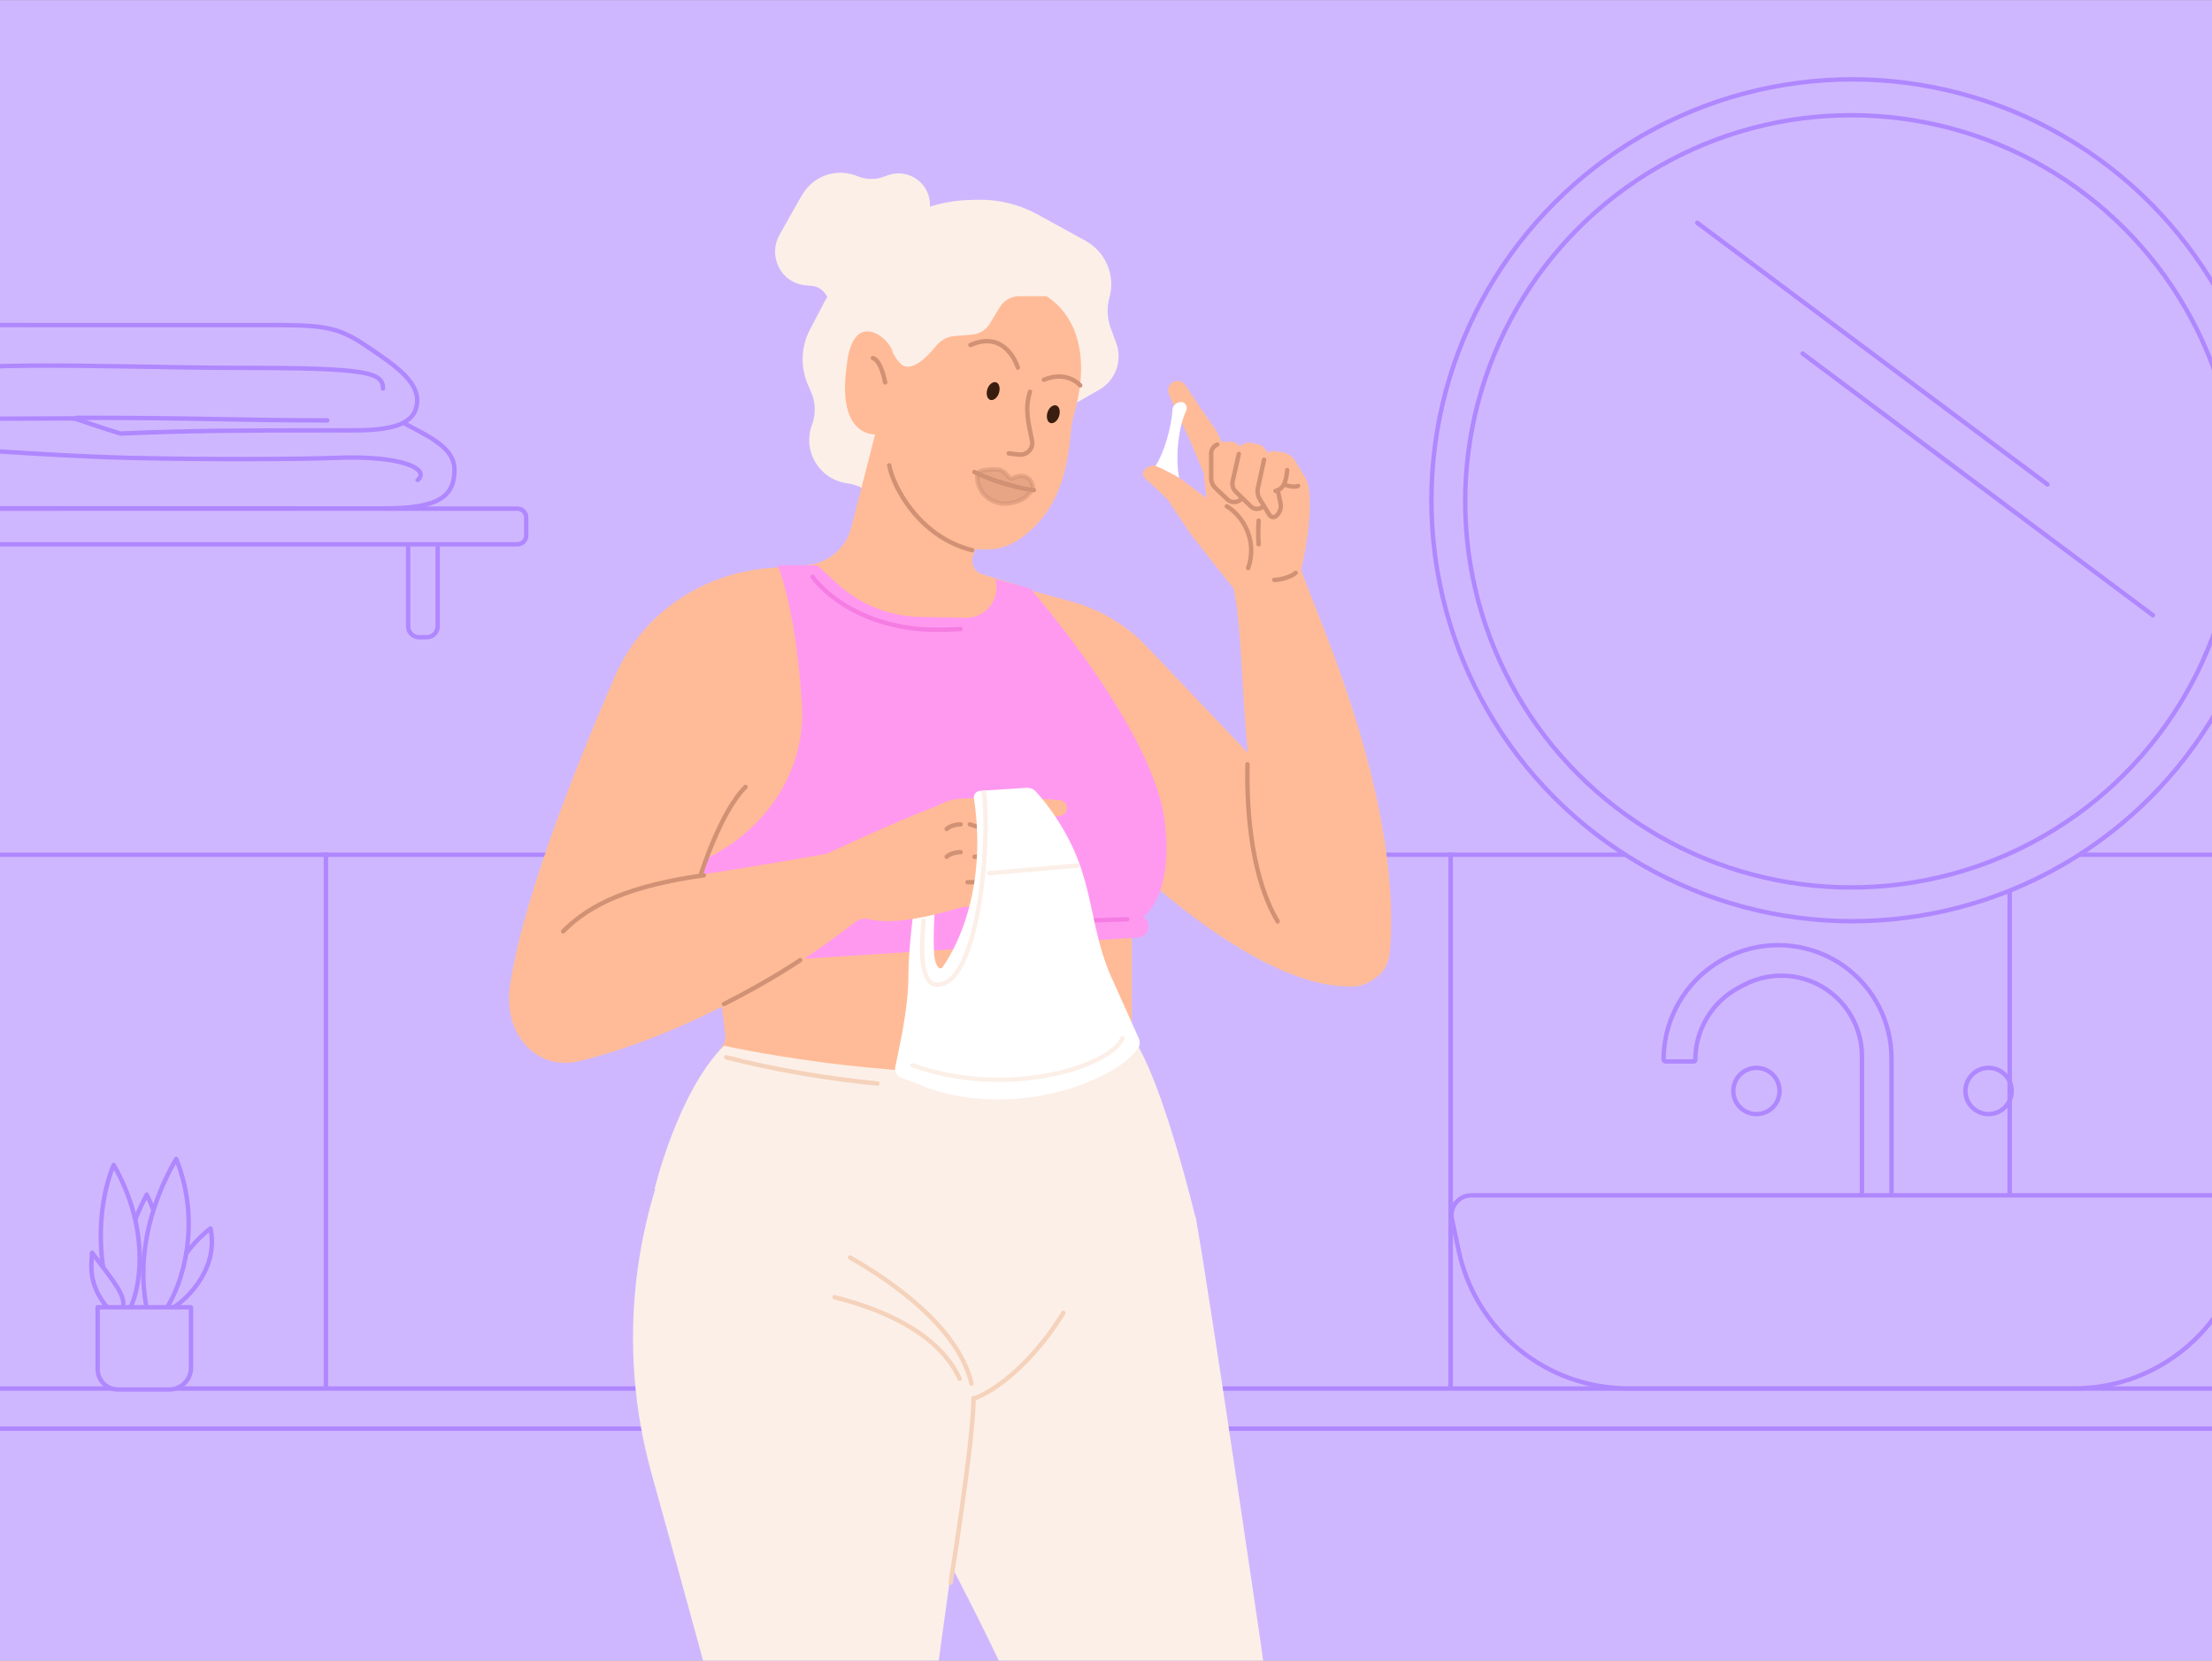 <?xml version="1.0"?>
<svg xmlns="http://www.w3.org/2000/svg" width="750" height="563" viewBox="0 0 1006 755" fill="none">
<rect x="0" y="0" width="1006" height="755" fill="#808080" stroke="none"/>
<g clip-path="url(#clip0_519_259)">
<rect width="1006" height="755" transform="matrix(-1 0 0 1 1006 0)" fill="#CFB7FF"/>
<path d="M206.688 213.405C206.688 216.551 206.22 219.182 205.191 221.369C204.168 223.54 202.566 225.33 200.197 226.764C195.397 229.67 187.459 231.118 174.959 231.118C133.938 231.118 89.693 231.091 50.322 231.063C44.035 231.059 37.872 231.055 31.866 231.05C0.264 231.028 -26.983 231.009 -45.071 231.009C-63.886 231.009 -71.826 225.411 -74.355 219.673C-75.631 216.776 -75.601 213.715 -74.788 211.056C-73.969 208.38 -72.384 206.193 -70.662 205.028C-62.657 199.615 -58.825 196.031 -55.857 192.682C-54.876 191.575 -54.01 190.52 -53.131 189.45C-51.332 187.259 -49.48 185.004 -46.48 182.102C-44.415 180.105 -40.707 178.349 -35.67 176.914C-30.666 175.488 -24.478 174.415 -17.577 173.703C-3.778 172.279 12.77 172.312 28.175 173.822C59.122 176.855 87.202 178.563 114.909 176.677C128.68 175.739 141.387 175.895 151.747 177.382C162.155 178.875 170.002 181.687 174.256 185.897C176.609 188.226 179.886 190.24 183.383 192.159C184.784 192.927 186.21 193.676 187.639 194.427C189.841 195.583 192.051 196.743 194.191 197.988C201.268 202.106 206.688 206.68 206.688 213.405Z" fill="#CFB7FF" stroke="#AF87FF" stroke-width="2" stroke-linecap="round"/>
<path d="M189.934 218.204C195.692 213.406 183.309 206.806 152.029 208.128C137.273 208.751 93.524 208.975 59.425 208.128C17.005 207.074 -21.893 203.139 -43.902 203.024C-66.306 202.908 -74.48 224.441 -43.901 224.441" stroke="#AF87FF" stroke-width="2" stroke-linecap="round"/>
<path d="M33.627 191.143L33.953 190.198L33.791 190.142L33.62 190.143L33.627 191.143ZM33.627 191.143C33.62 190.143 33.62 190.143 33.62 190.143L33.618 190.143L33.611 190.143L33.586 190.143L33.483 190.144L33.082 190.147L31.543 190.156C30.208 190.164 28.283 190.175 25.92 190.187C21.193 190.212 14.713 190.243 7.703 190.267C-6.321 190.315 -22.458 190.335 -30.945 190.223C-39.501 190.111 -45.343 187.635 -48.471 184.343C-51.552 181.099 -52.091 176.988 -49.957 173.138C-45.848 165.729 -44.062 163.865 -36.305 155.769C-36.146 155.603 -35.985 155.435 -35.821 155.263C-31.948 151.22 -27.351 149.318 -19.735 148.44C-13.175 147.683 -4.506 147.698 7.697 147.718C9.778 147.721 11.963 147.725 14.257 147.725L119.07 147.725C132.176 147.725 140.516 147.728 147.309 148.878C154.032 150.016 159.249 152.282 166.049 156.889C166.617 157.274 167.184 157.657 167.749 158.038C174.083 162.317 180.153 166.417 184.335 170.822C188.855 175.583 190.976 180.487 188.991 186.208C187.276 191.149 181.95 193.591 174.849 194.725C168.835 195.685 161.906 195.652 155.642 195.622C154.576 195.617 153.53 195.612 152.51 195.612C109.212 195.612 87.475 195.705 54.748 197.046C51.903 196.228 46.781 194.543 42.317 193.044C40.048 192.282 37.957 191.57 36.433 191.049C35.671 190.789 35.051 190.576 34.621 190.428L34.126 190.258L33.997 190.213L33.964 190.202L33.956 190.199L33.954 190.198L33.953 190.198C33.953 190.198 33.953 190.198 33.627 191.143Z" fill="#CFB7FF" stroke="#AF87FF" stroke-width="2" stroke-linecap="round"/>
<path d="M174.178 176.574C174.178 169.108 166.748 167.189 108.353 167.189C49.958 167.188 -37.846 162.108 -42.212 174.499" stroke="#AF87FF" stroke-width="2" stroke-linecap="round"/>
<path d="M148.843 191.081C108.717 191.081 91.896 189.894 34.956 189.895" stroke="#AF87FF" stroke-width="2" stroke-linecap="round"/>
<path d="M185.616 247.473C185.616 248.822 185.616 270.459 185.616 284.703C185.616 287.464 187.855 289.696 190.616 289.696H194.051C196.812 289.696 199.051 287.458 199.051 284.696L199.051 247.473" stroke="#AF87FF" stroke-width="2" stroke-linecap="round"/>
<path d="M239.313 235.199C239.313 232.99 237.522 231.199 235.313 231.199H-75.884C-80.367 231.199 -84 234.833 -84 239.316C-84 243.798 -80.367 247.432 -75.884 247.432H235.313C237.522 247.432 239.313 245.641 239.313 243.432V235.199Z" fill="#CFB7FF" stroke="#AF87FF" stroke-width="2" stroke-linecap="round"/>
<rect x="-1" y="1" width="254.22" height="245.584" transform="matrix(-1 0 0 1 913.003 387.579)" fill="#CFB7FF" stroke="#AF87FF" stroke-width="2" stroke-linecap="round"/>
<rect x="-1" y="1" width="254.22" height="245.584" transform="matrix(-1 0 0 1 658.701 387.579)" fill="#CFB7FF" stroke="#AF87FF" stroke-width="2" stroke-linecap="round"/>
<rect x="-1" y="1" width="254.22" height="245.584" transform="matrix(-1 0 0 1 1167.22 387.579)" fill="#CFB7FF" stroke="#AF87FF" stroke-width="2" stroke-linecap="round"/>
<rect x="-1" y="1" width="254.22" height="245.584" transform="matrix(-1 0 0 1 400.562 387.579)" fill="#CFB7FF" stroke="#AF87FF" stroke-width="2" stroke-linecap="round"/>
<rect x="-1" y="1" width="254.22" height="245.584" transform="matrix(-1 0 0 1 147.22 387.579)" fill="#CFB7FF" stroke="#AF87FF" stroke-width="2" stroke-linecap="round"/>
<path d="M-8.228 631.323H1151V649.556H-3.228C-5.99 649.556 -8.228 647.317 -8.228 644.556V643.344V631.323Z" fill="#CFB7FF" stroke="#AF87FF" stroke-width="2" stroke-linecap="round"/>
<path d="M860.238 481.204V569.906H846.803V480.223C846.803 470.094 842.611 460.417 835.221 453.489C823.784 442.766 806.791 440.508 792.949 447.87L790.777 449.026C778.602 455.502 770.993 468.168 770.993 481.959C770.993 482.302 770.714 482.58 770.371 482.58H757.464C756.986 482.58 756.598 482.193 756.598 481.714C756.598 460.258 769.958 440.943 789.968 433.197C806.187 426.919 824.612 429.193 838.744 439.331C852.236 449.011 860.238 464.599 860.238 481.204Z" fill="#CFB7FF" stroke="#AF87FF" stroke-width="2" stroke-linecap="round"/>
<path d="M1023.65 554.342C1024.85 548.741 1020.57 543.461 1014.85 543.461L989.784 543.462L709.573 543.461H669.156C663.428 543.461 659.158 548.741 660.355 554.342L663.442 568.79C671.229 605.236 703.429 631.283 740.698 631.283H943.305C980.574 631.283 1012.77 605.236 1020.56 568.79L1023.65 554.342Z" fill="#CFB7FF" stroke="#AF87FF" stroke-width="2" stroke-linecap="round"/>
<path d="M95.742 558.541C99.437 576.315 85.943 589.98 78.735 594.59H75.165C76.341 576.815 89.373 563.151 95.742 558.541Z" fill="#CFB7FF" stroke="#AF87FF" stroke-width="2" stroke-linecap="round" stroke-linejoin="round"/>
<path d="M66.707 543.12C78.299 566.266 72.355 585.994 67.531 594.589L59.261 594.589C52.34 569.897 62.688 551.449 66.707 543.12Z" fill="#CFB7FF" stroke="#AF87FF" stroke-width="2" stroke-linecap="round" stroke-linejoin="round"/>
<path d="M80.153 526.917C92.03 556.475 82.585 584.536 75.8 594.59L66.682 594.59C60.689 563.607 74.382 536.725 80.153 526.917Z" fill="#CFB7FF" stroke="#AF87FF" stroke-width="2" stroke-linecap="round" stroke-linejoin="round"/>
<path d="M51.679 529.642C67.567 557.252 64.576 583.687 59.261 594.59L51.415 594.59C41.154 564.748 47.334 540.16 51.679 529.642Z" fill="#CFB7FF" stroke="#AF87FF" stroke-width="2" stroke-linecap="round" stroke-linejoin="round"/>
<path d="M41.871 569.566C52.857 584.104 56.794 588.663 56.079 594.588L48.869 594.588C39.963 583.773 41.523 575.269 41.871 569.566Z" fill="#CFB7FF" stroke="#AF87FF" stroke-width="2" stroke-linecap="round" stroke-linejoin="round"/>
<path d="M86.864 594.37H44.405V622.514C44.405 627.62 48.544 631.759 53.65 631.759H76.958C82.429 631.759 86.864 627.324 86.864 621.854V594.37Z" fill="#CFB7FF" stroke="#AF87FF" stroke-width="2" stroke-linecap="round" stroke-linejoin="round"/>
<circle cx="11.515" cy="11.515" r="10.515" transform="matrix(-1 0 0 1 915.891 484.5)" stroke="#AF87FF" stroke-width="2" stroke-linecap="round"/>
<circle cx="11.515" cy="11.515" r="10.515" transform="matrix(-1 0 0 1 810.332 484.5)" stroke="#AF87FF" stroke-width="2" stroke-linecap="round"/>
<circle cx="192.405" cy="192.405" r="191.405" transform="matrix(-1 0 0 1 1034.81 35)" fill="#CFB7FF" stroke="#AF87FF" stroke-width="2" stroke-linecap="round"/>
<circle cx="176.571" cy="176.571" r="175.571" transform="matrix(-1 0 0 1 1018.5 51.313)" fill="#CFB7FF" stroke="#AF87FF" stroke-width="2" stroke-linecap="round"/>
<path d="M931.171 220.208L771.873 101.214" stroke="#AF87FF" stroke-width="2" stroke-linecap="round"/>
<path d="M979.152 279.705L819.854 160.711" stroke="#AF87FF" stroke-width="2" stroke-linecap="round"/>
<path d="M392.541 222.056L393.671 222.68C402.072 227.323 412.286 227.249 420.619 222.485L499.934 177.133C507.339 172.899 510.602 163.936 507.653 155.933L505.133 149.095C503.495 144.65 503.296 139.803 504.562 135.238C507.365 125.135 502.851 114.43 493.66 109.385L471.842 97.409C463.515 92.838 454.13 90.543 444.634 90.756L441.343 90.829C422.052 91.261 403.906 100.076 391.642 114.973L381.609 127.16C379.034 130.288 376.789 133.674 374.911 137.264L368.346 149.817C364.278 157.593 363.944 166.791 367.436 174.843L368.914 178.252C370.955 182.957 371.094 188.271 369.301 193.077C364.888 204.906 372.503 217.793 384.994 219.633L385.655 219.731C388.071 220.087 390.404 220.874 392.541 222.056Z" fill="#FCEFE7"/>
<path d="M422.189 97.721L419.65 105.147C417.884 110.312 414.653 114.851 410.351 118.21L387.635 135.945C383.76 138.971 378.115 137.967 375.52 133.791C374.16 131.601 371.856 130.171 369.291 129.923L366.068 129.612C360.931 129.115 356.423 125.982 354.167 121.341L354.03 121.06C351.825 116.523 351.986 111.191 354.461 106.795L363.376 90.962L365.125 88.085C370.117 79.866 380.255 76.369 389.252 79.761L390.542 80.247C394.198 81.625 398.227 81.643 401.895 80.296L403.693 79.636C411.025 76.944 419.162 80.62 421.988 87.902C423.21 91.049 423.281 94.526 422.189 97.721Z" fill="#FCEFE7"/>
<path d="M325.893 412.035L313.782 369.52L344.293 258.994L366.387 256.945L366.653 256.925C376.464 256.208 384.718 249.303 387.158 239.774L402.159 181.193L452.66 226.434L442.576 252.438C441.203 255.98 443.125 259.942 446.757 261.056L464.233 266.414C464.233 266.414 486.006 358.639 480.014 403.188C501.116 443.463 325.893 412.035 325.893 412.035Z" fill="#FFBB97"/>
<path d="M505.266 384.251C505.266 384.251 569.444 450.533 615.737 448.429L610.476 387.407L521.536 293.929C512.262 284.182 500.515 277.144 487.52 273.55L457.921 265.363L505.266 384.251Z" fill="#FFBB97"/>
<path d="M561.026 267.467C565.47 287.055 564.234 325.448 570.495 367.417C568.391 431.595 607.319 448.429 615.736 448.429C619.967 448.429 623.932 446.036 626.829 443.656C630.182 440.902 631.844 436.59 632.183 432.051C637.858 356.274 592.527 267.092 590.485 254.842L561.026 267.467Z" fill="#FFBB97"/>
<path d="M567.34 347.428C567.078 361.518 567.463 395.841 581.066 418.919" stroke="#D19174" stroke-width="2" stroke-linecap="round"/>
<path d="M329.857 469.945L315.575 362.155H514.736V480.685V512.248L483.662 528.602L411.501 524.272L319.783 488.05C323.299 482.991 326.389 478.692 328.296 476.067C329.579 474.3 330.144 472.11 329.857 469.945Z" fill="#FFBB97"/>
<path d="M331.355 799.473C329.827 791.203 312.073 726.664 296.277 669.801C280.378 612.57 287.228 551.181 315.573 498.482L427.752 498.482L441.826 646.917L420.784 799.473L420.784 818.992C420.784 824.907 420.294 830.817 419.319 836.661L416.222 855.234L413.419 903.631L400.629 1016.61L357.14 1016.61C348.68 982.64 336.15 931.933 328.184 899.66C323.215 879.529 324.055 858.481 328.151 838.058C330.947 824.117 333.067 808.733 331.355 799.473Z" fill="#FCEFE7"/>
<path d="M415.522 681.638C414.502 679.969 413.517 678.241 412.566 676.459C374.819 605.721 445.846 531.929 525.372 521.718L543.807 553.42C550.405 590.314 573.338 746.869 573.338 746.869L577.774 779.189C579.694 793.177 577.972 807.424 572.776 820.552L560.712 851.027L516.376 1020.42L467.535 1015.74L459.924 916.893C457.713 888.179 462.806 859.373 474.727 833.158C479.636 822.361 479.752 810.014 474.867 799.206C462.312 771.426 436.492 715.947 415.522 681.638Z" fill="#FCEFE7"/>
<path d="M366.389 257.997C366.389 257.997 390.456 319.354 325.357 375.833C325.357 375.833 294.306 479.323 271.196 478.026C244.029 476.501 231.407 452.279 231.407 452.279C235.837 413.943 260.701 351.132 279.726 307.342C292.951 276.9 323.284 257.997 356.474 257.997L366.389 257.997Z" fill="#FFBB97"/>
<path d="M517.525 426.236C522.418 425.927 524.073 419.585 519.994 416.866C519.994 416.866 534.472 407.108 529.47 371.625C522.905 329.265 468.441 267.467 468.441 267.467L452.659 263.258C455.268 272.128 448.523 280.982 439.279 280.823L418.632 280.467C404.628 280.225 391.198 274.867 380.874 265.404L371.647 256.946H353.761C360.41 275.467 363.414 299.561 364.71 320.424C366.479 348.916 350.041 374.721 324.989 388.41L319.777 391.257L322.934 438.602C355.319 436.496 475.021 428.923 517.525 426.236Z" fill="#FF99F0"/>
<path d="M512.631 417.917L454.765 420.022" stroke="#F57CE3" stroke-width="2" stroke-miterlimit="10" stroke-linecap="round"/>
<path d="M488.515 188.056C497.036 158.339 487.7 137.268 467.731 130.726C445.236 123.356 430.81 133.558 425.785 145.844C420.76 158.131 413.968 175.81 406.058 160.281C405.116 154.001 387.751 139.253 385.075 166.344C380.482 198.676 397.892 197.413 397.892 197.413C398.535 215.884 405.413 217.945 405.413 217.945C415.841 241.166 431.622 251.248 451.612 249.583C460.015 248.882 467.302 243.181 472.927 236.806C482.827 225.587 485.897 210.318 487.104 195.404C487.306 192.914 487.826 190.457 488.515 188.056Z" fill="#FFBB97"/>
<path d="M417.677 134.601C412.884 138.505 408.513 160.431 409.852 165.585C414.658 169.374 421.684 162.221 425.67 157.283C427.708 154.758 430.621 153.004 433.856 152.745L442.025 152.092C445.407 151.821 448.451 149.937 450.201 147.03L454.614 139.696C456.518 136.534 459.938 134.601 463.629 134.601L477.19 134.601C477.19 134.601 467.003 115.017 452.125 118.375C441.71 120.726 426.015 127.809 417.677 134.601Z" fill="#FCEFE7"/>
<path d="M396.992 162.752C398.838 163.357 400.931 166.031 402.578 173.782" stroke="#D19174" stroke-width="2" stroke-miterlimit="10" stroke-linecap="round"/>
<path d="M404.432 211.516C405.897 220.384 417.551 243.976 442.141 250.115" stroke="#D19174" stroke-width="2" stroke-miterlimit="10" stroke-linecap="round"/>
<path d="M474.755 172.597C485.489 168.144 491.284 175.18 491.284 175.18" stroke="#D19174" stroke-width="2" stroke-miterlimit="1" stroke-linecap="round"/>
<path d="M441.35 156.795C457.778 149.607 462.912 167.062 462.912 167.062" stroke="#D19174" stroke-width="2" stroke-miterlimit="1" stroke-linecap="round"/>
<path d="M458.759 206.079L463.291 206.624C466.991 207.069 470.092 203.939 469.357 200.285C467.782 192.447 465.923 185.735 468.445 178.037" stroke="#D19174" stroke-width="2" stroke-miterlimit="10" stroke-linecap="round"/>
<path opacity="0.5" d="M468.967 219.046L469.527 220.209C469.866 220.915 469.823 221.756 469.41 222.479C467.902 225.116 465.357 227.116 462.38 228.003L461.309 228.322C457.461 229.468 453.381 228.978 450.17 227.002C446.158 224.533 443.985 220.077 444.528 215.368L444.549 215.188C444.569 215.011 444.667 214.844 444.828 214.745C446.944 213.435 450.736 213.308 453.313 213.4C455.068 213.463 456.611 214.285 457.69 215.539L458.988 217.046C459.343 217.458 459.948 217.595 460.501 217.389L462.386 216.688C465.014 215.709 467.851 216.726 468.967 219.046Z" fill="#D19174" stroke="#D19174" stroke-width="2" stroke-linecap="round"/>
<path d="M443.138 214.567C457.946 221.662 470.205 222.766 470.205 222.766L443.138 214.567Z" fill="#D19174"/>
<path d="M443.138 214.567C457.946 221.662 470.205 222.766 470.205 222.766" stroke="#D19174" stroke-width="2" stroke-miterlimit="10" stroke-linecap="round"/>
<path d="M477.892 192.32C479.382 192.625 481.157 191.09 481.745 188.875C482.36 186.601 481.66 184.537 480.17 184.232C478.68 183.927 476.906 185.462 476.318 187.676C475.729 189.89 476.402 192.015 477.892 192.32Z" fill="#391D0F"/>
<path d="M450.537 181.801C452.027 182.105 453.801 180.57 454.389 178.356C455.005 176.081 454.305 174.017 452.815 173.712C451.325 173.407 449.55 174.942 448.962 177.157C448.374 179.371 449.047 181.496 450.537 181.801Z" fill="#391D0F"/>
<path d="M436.878 285.953C436.878 285.953 425.608 286.694 417.941 285.953C383.251 282.601 369.544 262.205 369.544 262.205" stroke="#F57CE3" stroke-width="2" stroke-miterlimit="10" stroke-linecap="round"/>
<path d="M339.068 357.747C327.759 368.849 318.73 397.568 318.73 397.568" stroke="#D19174" stroke-width="2" stroke-miterlimit="10" stroke-linecap="round"/>
<path fill-rule="evenodd" clip-rule="evenodd" d="M593.823 217.259C593.212 216.057 591.923 215.49 590.582 215.337C584.259 214.615 564.799 212.406 553.784 211.303C550.219 210.946 547.254 213.801 547.623 217.364C547.857 219.618 548.181 222.213 548.62 225.063C548.837 226.469 547.49 227.622 546.142 227.166C545.298 226.881 544.379 227.229 544.028 228.048C542.793 230.938 540.617 237.987 544.692 245.265C548.962 252.891 558.409 264.302 561.955 268.491C561.993 268.536 562.024 268.583 562.051 268.635C562.105 268.74 562.159 268.844 562.214 268.948C562.241 268.999 562.292 269.033 562.35 269.036C562.395 269.038 562.437 269.059 562.467 269.093C562.614 269.266 562.744 269.419 562.857 269.55C563.015 269.736 563.317 269.616 563.308 269.372C563.302 269.22 563.428 269.096 563.58 269.104L579.326 269.979C580.851 270.064 582.353 269.57 583.53 268.597L589.391 263.752C590.267 263.027 590.927 262.08 591.233 260.985C593.863 251.579 598.189 225.837 593.823 217.259Z" fill="#FFBB97"/>
<path d="M554.551 198.557L560.915 213.56L551.453 224.745L541.871 201.733L534.795 186.521L532.236 180.593L531.6 179.12C530.579 176.754 531.862 174.029 534.336 173.31C536.138 172.785 538.072 173.495 539.107 175.062L545.086 184.116L552.527 194.879C553.325 196.033 554.003 197.265 554.551 198.557Z" fill="#FFBB97"/>
<path d="M564.949 204.336L566.129 206.947C566.64 208.079 566.792 209.34 566.564 210.561L564.785 220.082C564.322 222.56 562.345 224.475 559.854 224.861C557.731 225.189 555.595 224.344 554.271 222.652L550.968 218.433C549.75 216.878 549.366 214.827 549.937 212.936L552.646 203.971C553.221 202.068 554.975 200.766 556.963 200.766L559.418 200.766C561.803 200.766 563.967 202.163 564.949 204.336Z" fill="#FFBB97"/>
<path d="M563.733 217.823L565.441 222.065C566.424 224.506 565.104 227.265 562.587 228.03V228.03C561.04 228.5 559.36 228.102 558.19 226.987L552.722 221.777C551.52 220.631 550.839 219.043 550.839 217.382L550.839 206.122C550.839 204.327 551.941 202.715 553.614 202.064V202.064" stroke="#D19174" stroke-width="2" stroke-miterlimit="10" stroke-linecap="round" stroke-linejoin="round"/>
<path d="M575.017 203.737L578.926 208.564C580.917 211.023 580.188 214.686 577.406 216.194L576.527 216.671C574.383 217.833 573.374 220.361 574.128 222.681L575.226 226.057C575.79 227.793 575.102 229.69 573.557 230.66C572.039 231.614 570.072 231.436 568.75 230.226L561.436 223.532C560.063 222.276 559.491 220.367 559.946 218.563L563.476 204.581C564.068 202.237 566.402 200.776 568.769 201.27L572.119 201.969C573.26 202.207 574.284 202.831 575.017 203.737Z" fill="#FFBB97"/>
<path d="M563.411 206.344L560.594 218.731C560.204 220.446 560.732 222.239 561.989 223.469L568.817 230.148C570.107 231.41 572.07 231.679 573.652 230.812V230.812C575.515 229.791 576.288 227.515 575.433 225.57L573.837 221.939" stroke="#D19174" stroke-width="2" stroke-miterlimit="10" stroke-linecap="round" stroke-linejoin="round"/>
<path d="M541.732 243.108L553.613 258.229L558.075 234.681L549.293 226.906L537.482 217.992L527.763 212.422C525.448 211.095 522.531 211.484 520.645 213.371C519.543 214.473 519.572 216.269 520.71 217.334L530.333 226.347C530.73 226.719 531.083 227.135 531.385 227.587L541.732 243.108Z" fill="#FFBB97"/>
<path d="M567.657 258.227C572.071 245.691 565.149 234.32 557.936 230.144M572.417 236.625C572.417 236.625 572.009 242.127 572.417 247.426M579.538 263.627C582.419 263.627 587.531 262.115 589.259 260.387" stroke="#D19174" stroke-width="2" stroke-miterlimit="10" stroke-linecap="round" stroke-linejoin="round"/>
<path d="M572.046 221.849L574.707 208.695C575.177 206.369 577.37 204.806 579.723 205.119L583.01 205.558C585.49 205.888 587.686 207.324 588.984 209.462L593.385 216.71L585.201 218.343C584.979 218.388 584.778 218.505 584.631 218.677L581.458 222.38C581.233 222.642 581.158 223.002 581.259 223.333L583.145 229.527C583.574 230.938 583.202 232.471 582.173 233.528L581.691 234.023C580.307 235.444 577.955 235.178 576.924 233.484L572.937 226.935C572.011 225.412 571.692 223.596 572.046 221.849Z" fill="#FFBB97"/>
<path d="M574.903 208.929L572.104 221.776C571.714 223.566 572.033 225.437 572.994 226.997L577.372 234.106C578.01 235.142 579.417 235.372 580.351 234.593V234.593C582.063 233.166 582.842 230.908 582.373 228.729L581.097 222.801" stroke="#D19174" stroke-width="2" stroke-miterlimit="10" stroke-linecap="round" stroke-linejoin="round"/>
<path d="M585.415 213.671C585.035 218.226 583.958 222.402 580.1 223.161" stroke="#D19174" stroke-width="2" stroke-miterlimit="10" stroke-linecap="round" stroke-linejoin="round"/>
<path d="M584.275 220.125C585.373 221.065 588.86 221.511 590.349 220.884" stroke="#D19174" stroke-width="2" stroke-miterlimit="10" stroke-linecap="round" stroke-linejoin="round"/>
<path d="M539.379 186.933C535.691 194.486 534.467 209.639 536.332 217.184C534.172 216.103 529.347 213.195 525.531 211.783C529.505 205.568 532.709 194.52 533.258 186.057C533.416 183.624 536.748 181.748 538.674 183.244C539.775 184.099 539.991 185.679 539.379 186.933Z" fill="white"/>
<path d="M468.444 487.355C400.057 491.33 329.251 475.424 329.251 475.424C308.209 496.466 297.688 540.655 297.688 540.655C297.688 540.655 413.419 570.114 442.878 632.188L507.057 583.791L543.881 554.332C543.881 554.332 529.151 492.258 515.474 472.268C515.474 472.268 507.057 485.111 468.444 487.355Z" fill="#FCEFE7"/>
<path d="M330.302 480.686C351.052 486.129 375.102 490.252 399.001 492.628" stroke="#F5D2BB" stroke-width="2" stroke-miterlimit="10" stroke-linecap="round"/>
<path d="M441.823 629.031C436.518 606.847 413.306 587.094 386.577 571.698" stroke="#F5D2BB" stroke-width="2" stroke-miterlimit="10" stroke-linecap="round"/>
<path d="M436.447 626.852C427.492 607.526 404.499 596.059 379.562 589.802" stroke="#F5D2BB" stroke-width="2" stroke-miterlimit="10" stroke-linecap="round"/>
<path d="M443.448 635.714C462.85 627.685 478.908 604.938 483.591 596.909" stroke="#F5D2BB" stroke-width="2" stroke-miterlimit="10" stroke-linecap="round"/>
<path d="M442.78 635.714C442.78 654.652 432.357 719.513 432.357 719.513" stroke="#F5D2BB" stroke-width="2" stroke-miterlimit="10" stroke-linecap="round"/>
<path d="M425.128 435.971C426.504 442.392 429.141 440.176 430.288 438.265C431.435 443.616 433.728 454.891 433.728 457.184C433.728 459.477 425.664 490.932 419.501 493.5L410.058 490.1C408.02 489.367 406.745 487.443 407.141 485.313C408.64 477.251 413.136 459.376 413.136 443.54C413.136 423.627 419.179 387.919 423.001 369L433.728 364.88C426.275 377.493 423.408 427.945 425.128 435.971Z" fill="white"/>
<path d="M400.057 383.197C374.806 389.51 288.621 402.284 288.621 402.284C267.224 406.071 231.72 451.584 231.72 451.584C229.983 470.689 244.41 486.924 263.073 482.484C304.577 472.61 361.631 445.006 405.317 405.291L400.057 383.197Z" fill="#FFBB97"/>
<path d="M320.094 397.929C286.988 402.606 268.615 410.749 256.103 423.433" stroke="#D19174" stroke-width="2" stroke-miterlimit="10" stroke-linecap="round"/>
<path d="M329.248 456.487C350.103 445.965 363.967 436.497 363.967 436.497" stroke="#D19174" stroke-width="2" stroke-miterlimit="10" stroke-linecap="round"/>
<path d="M429.515 365.312C415.838 369.521 375.858 388.216 375.858 388.216L386.379 421.074C389.535 417.918 393.199 417.284 394.795 417.748C409.663 422.067 439.735 411.605 439.735 411.605L439.735 388.216L429.515 365.312Z" fill="#FFBB97"/>
<path d="M442.139 375.833L432.67 373.729L432.67 390.562L454.764 390.562L457.424 390.562C459.018 390.562 460.475 389.662 461.188 388.236L462.776 385.06C464.031 382.551 462.525 379.539 459.765 379.037L442.139 375.833Z" fill="#FFBB97"/>
<path d="M457.769 390.338L437.931 389.511L437.931 403.189L452.661 401.084L456.894 401.084C458.753 401.084 460.391 399.865 460.925 398.085L461.625 395.752C462.414 393.121 460.513 390.452 457.769 390.338Z" fill="#FFBB97"/>
<path d="M450.836 401.377L437.932 402.136L435.827 412.657L451.419 410.925C453.375 410.707 454.919 409.163 455.137 407.207L455.266 406.043C455.554 403.451 453.44 401.224 450.836 401.377Z" fill="#FFBB97"/>
<path d="M452.567 362.566L437.538 363.052C434.33 363.156 431.178 363.926 428.283 365.313L423.204 367.747L431.621 381.095L457.72 373.437C457.855 373.398 457.994 373.371 458.134 373.356L482.021 370.905C483.855 370.717 485.249 369.173 485.249 367.33C485.249 365.449 483.798 363.886 481.922 363.745L474.757 363.209L452.567 362.566Z" fill="#FFBB97"/>
<path d="M430.564 376.886C432.668 374.782 436.876 374.782 436.876 374.782M451.606 377.938C451.606 377.938 444.241 375.834 441.085 374.782" stroke="#D19174" stroke-width="2" stroke-miterlimit="10" stroke-linecap="round"/>
<path d="M430.564 389.512C432.668 387.408 436.876 387.408 436.876 387.408" stroke="#D19174" stroke-width="2" stroke-miterlimit="10" stroke-linecap="round"/>
<path d="M440.035 401.084L452.66 401.084" stroke="#D19174" stroke-width="2" stroke-miterlimit="10" stroke-linecap="round"/>
<path d="M443.19 389.511L457.919 389.511" stroke="#D19174" stroke-width="2" stroke-miterlimit="10" stroke-linecap="round"/>
<path d="M491.63 394.692C486.293 378.682 476.578 365.764 471.035 359.803C469.937 358.623 468.355 358.06 466.747 358.165L445.759 359.533C444.15 359.638 442.898 360.974 442.898 362.587C449.778 407.993 432.388 437.691 422.832 446.864L418.853 493.503C458.032 509.174 505.151 493.089 517.457 476.866C518.54 475.439 518.571 473.54 517.837 471.905L506.607 446.864C497.876 428.646 497.593 412.58 491.63 394.692Z" fill="white"/>
<path d="M489.911 393.546L449.779 396.986" stroke="#FCEFE7" stroke-width="2" stroke-linecap="round"/>
<path d="M447.489 360.293C450.547 384.946 444.466 451.862 424.556 447.437C422.836 447.055 419.396 443.424 419.396 431.958C419.396 428.169 419.646 423.442 420.023 418.5" stroke="#FCEFE7" stroke-width="2" stroke-linecap="round"/>
<path d="M510.527 472C505.066 485.038 458.141 499.733 415 484.326" stroke="#FCEFE7" stroke-width="2" stroke-linecap="round"/>
</g>
<defs>
<clipPath id="clip0_519_259">
<rect width="1006" height="755" fill="white" transform="matrix(-1 0 0 1 1006 0)"/>
</clipPath>
</defs>
</svg>
